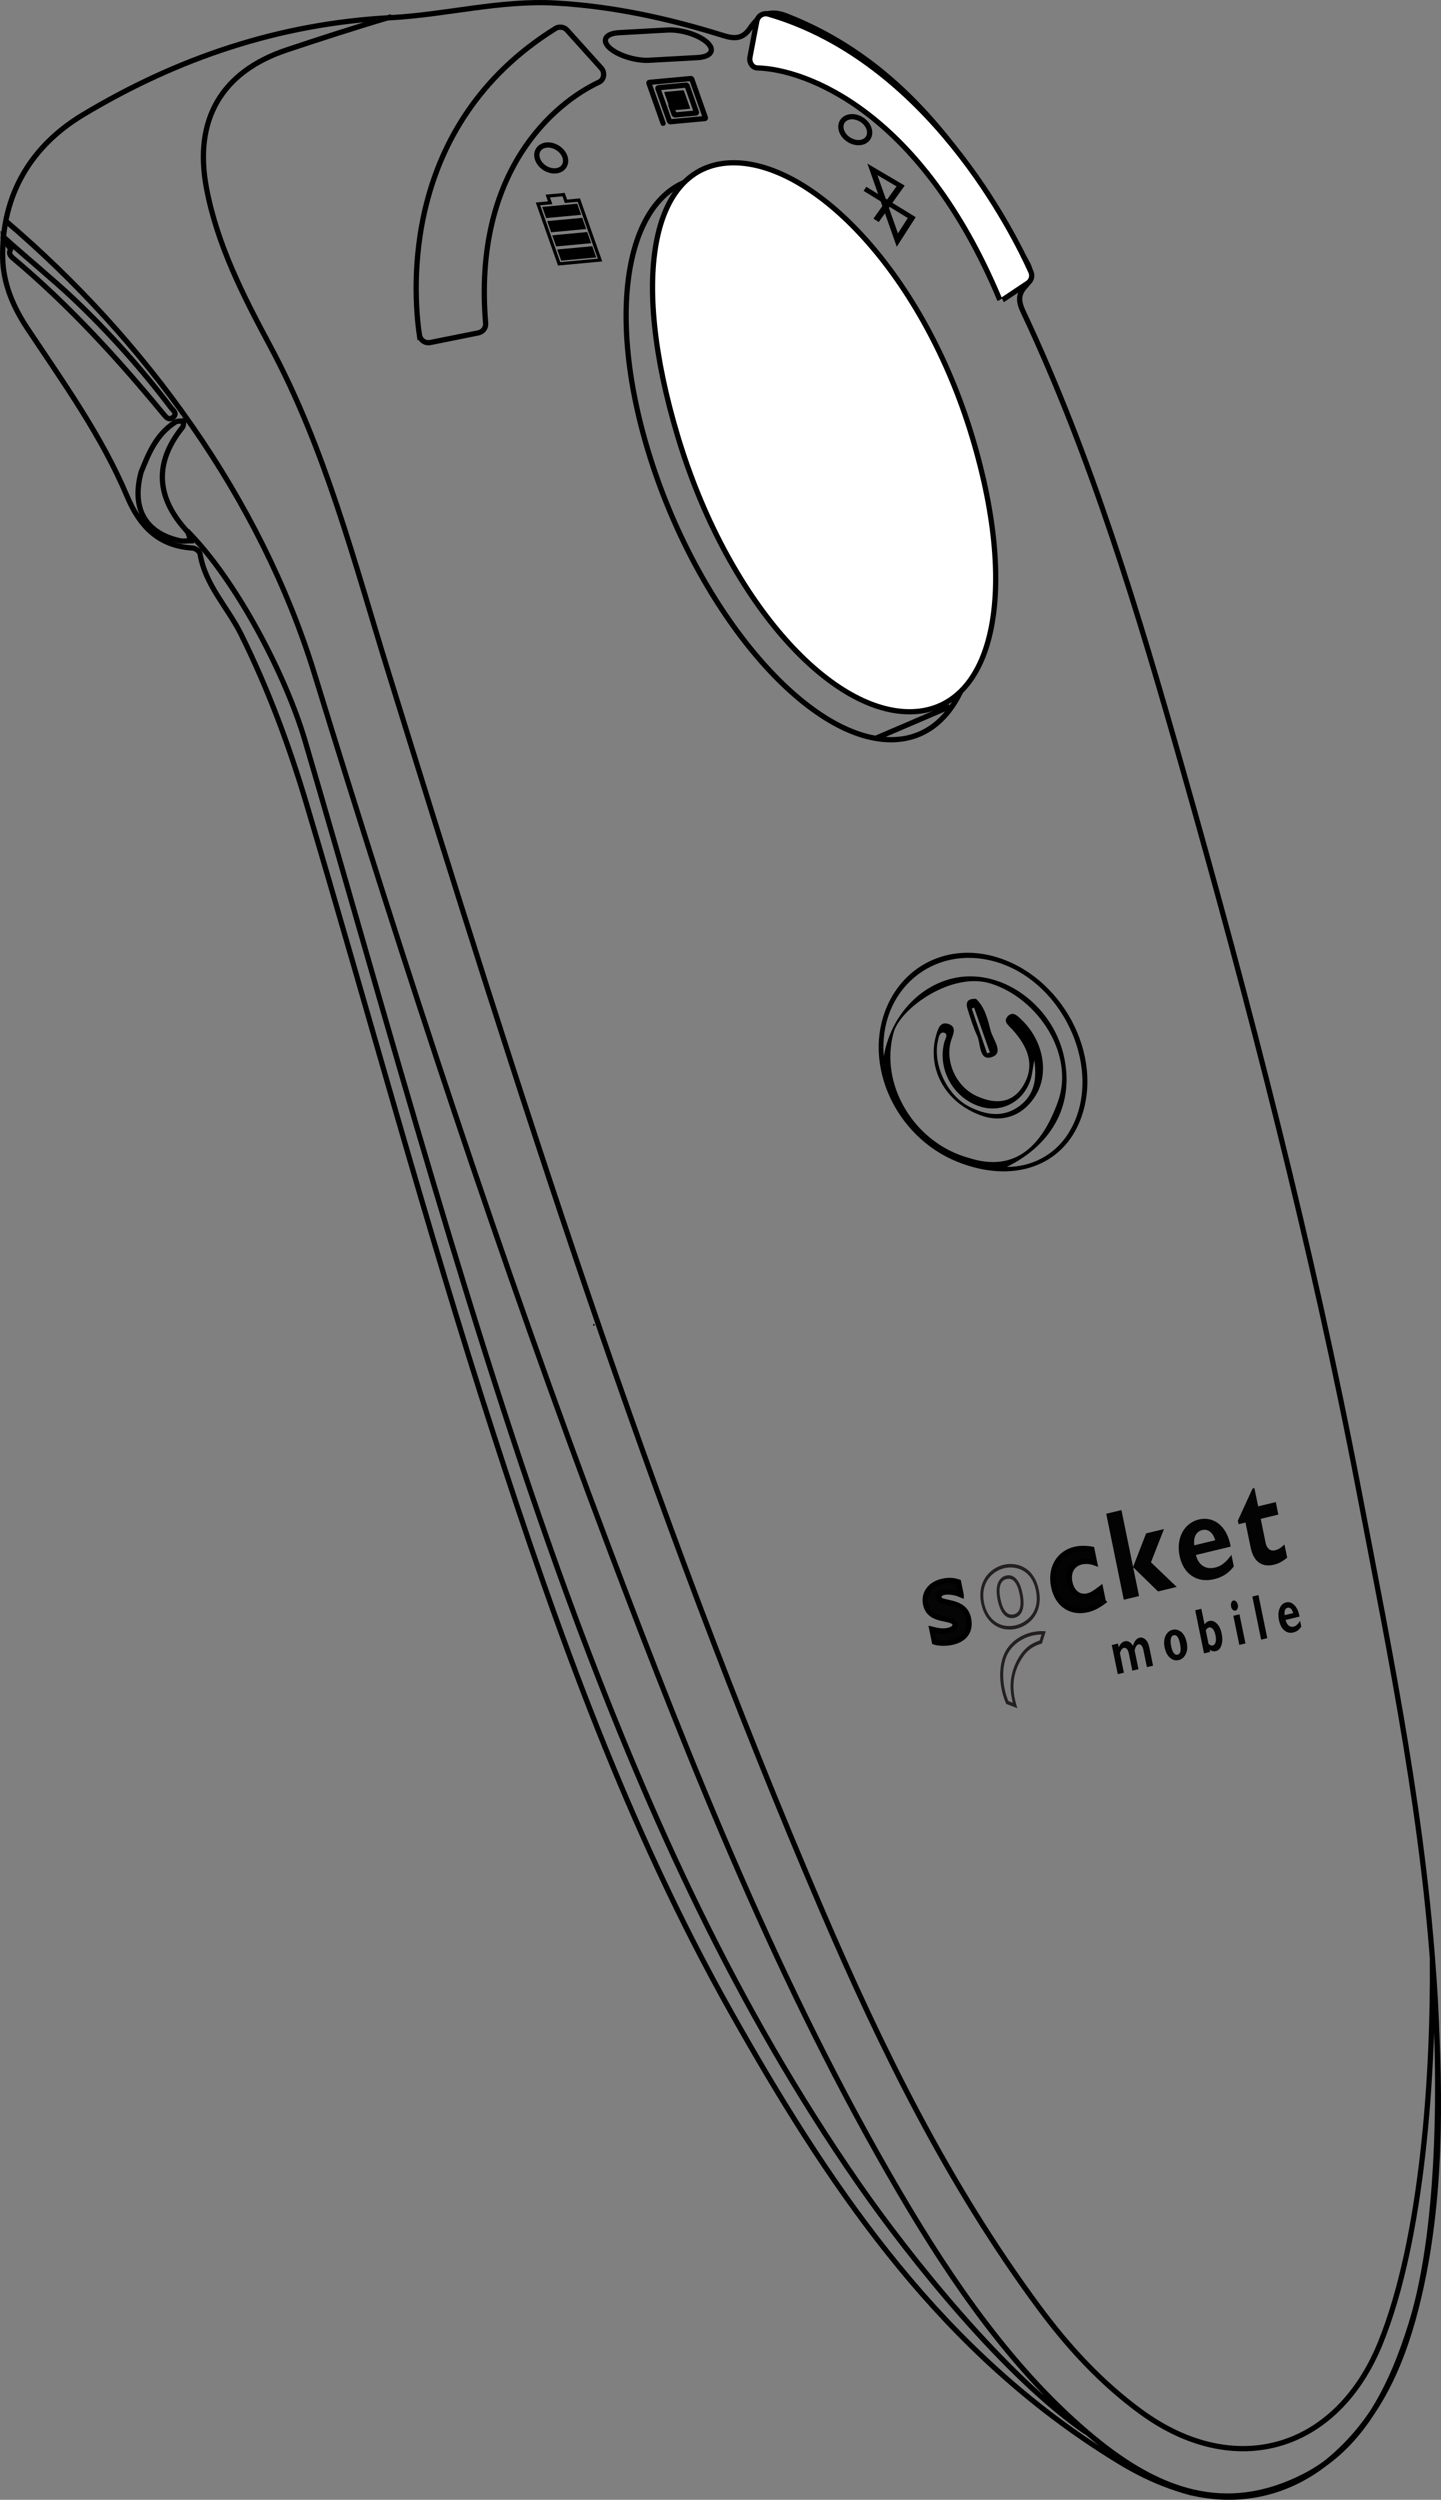 <?xml version="1.0" encoding="UTF-8"?>
<svg id="Layer_2" xmlns="http://www.w3.org/2000/svg" viewBox="0 0 274.79 476.56">
  <rect x="0" y="0" width="274.79" height="476.56" fill="#808080" stroke="none"/>
  <defs>
    <style>.cls-1{stroke-linecap:round;stroke-width:.99px;}.cls-1,.cls-2,.cls-3,.cls-4,.cls-5{stroke:#000;stroke-miterlimit:10;}.cls-1,.cls-3{fill:none;}.cls-6,.cls-5{fill:#030303;}.cls-2{fill:#fff;}.cls-7{fill:#241f21;}.cls-4{fill:#050505;}</style>
  </defs>
  <g id="Layer_1-2">
    <path class="cls-3" d="M227.02,475.19c-7.51-2.04-12.51-5.15-17.51-8.4-31.79-20.67-52.02-51.07-70.11-83.21-19.63-34.88-33.06-72.36-45.33-110.28-12.83-39.67-23.68-79.93-35.57-119.88-3.32-11.15-7.33-22-12.53-32.5-2.54-5.13-6.85-9.4-7.82-15.34-.07-.45-.89-1.07-1.4-1.1-6.48-.39-10.08-4.09-12.51-9.86-4.85-11.52-12.12-21.65-19-31.99-2.7-4.06-4.65-8.57-4.73-13.53-.19-12,5.44-21.29,15.33-27.23C33.81,11.08,53.22,4.49,74.51,3.37,84.97,2.82,95.34,0,105.92.58c10.91.6,21.56,2.93,31.98,6.19,2.21.69,3.75.65,5.13-1.38,1.65-2.44,3.6-3.65,6.87-2.38,16.28,6.33,27.8,18.07,37.13,32.31,3.07,4.68,5.77,9.6,8.63,14.42.97,1.62,1.31,3.33-.11,4.82-1.56,1.64-1.27,3.11-.37,5,13.06,27.81,21.84,57.13,30.21,86.58,12.95,45.56,24.8,91.4,33.72,137.94,6.17,32.2,12.79,64.35,14.57,97.2,1.03,19.01,1.24,38.04-3.15,56.72-2.73,11.6-7.16,22.55-16.55,30.59-8.38,7.17-18.11,8.71-26.95,6.59ZM1.16,42.18c26.46,22.55,48.52,52.78,58.8,86.25,17.22,56.04,35.43,111.77,56.16,166.63,15.9,42.08,32.56,83.85,55.38,122.81,9.89,16.89,21.82,34.38,37.15,46.98,12.03,9.88,24.9,15.01,40.17,7.17,11.3-5.8,16.78-17.69,20.33-29.17,5.84-18.83,5.67-49.83,4-69.5M273.15,373.52c.2,21.18-1.76,53.15-9.96,73.25-8.33,20.42-27.7,26.06-45.54,13.08-7.69-5.6-14.03-12.53-19.63-20.12-17.23-23.31-29.92-49.14-41.29-75.63-32.93-76.74-57.99-156.26-82.65-235.9-6.54-21.11-12.01-42.53-22.54-62.19-5.14-9.6-10.12-19.3-12.17-30.16-2.44-12.97,2.81-22.15,15.3-26.33,4.95-1.66,13.63-4.49,19.98-6.33M35.66,101.18c9.5,9.5,18.91,27.79,22.5,40,15.6,53.1,32.45,116,51.83,167.88,14.1,37.74,30.49,73.71,53.66,107.13,9.98,14.4,28.22,37.09,43.5,47.5M26.9,90.03c-1.88,7.05.92,11.61,7.4,13.06.65.14,1.36,0,2.04,0-.23-.63-.3-1.41-.72-1.87-5.82-6.37-6.3-12.93-.82-19.76.23-.28.16-.81.23-1.22-.54.07-1.19-.03-1.61.24-3.77,2.41-5.22,6.36-6.52,9.55ZM.66,45.18c-.48.25,1.5,2.16,1.35,2.4-.43.69-.02,1.22.5,1.66,10.59,8.88,19.87,19.03,28.64,29.67.49.59,1.05,1.35,1.9.6.81-.73-.06-1.28-.44-1.78-5.67-7.51-11.94-14.5-18.78-20.96-3.5-3.31-9.54-8.31-13.17-11.6Z" />
    <path d="M189.41,182.29c13.03,3.5,21.28,18.92,16.65,31.1-3.43,9.02-12.95,12.31-23.46,8.11-11.88-4.75-18.21-18.69-13.45-29.64,3.47-7.99,11.69-11.87,20.26-9.57ZM184.75,220.74c8.97,2.91,14.04-2.5,17-10.74,3.2-8.89-3.69-19.64-12.83-22.5-7.43-2.33-17.21,4.73-18.49,9.27-2.83,9.97,3.93,21.15,14.32,23.97ZM168.53,201.37c1.5-8.66,8.29-14.93,15.92-15.23,8.16-.31,16.17,6.12,18.31,14.71,2.28,9.15-1.72,17.17-10.77,21.61,4.7,0,8.9-2.19,11.47-5.99,7.5-11.09-.04-29.29-13.75-33.16-11.67-3.3-22.22,5.34-21.18,18.05Z" />
    <path d="M113.47,252.59c-.09.07-.17.14-.26.18-.02,0-.12-.09-.12-.12.02-.11.07-.21.11-.31.09.08.17.16.27.25Z" />
    <path d="M188.18,212.99c-7.84-2.18-11.67-9.34-9.56-16,.35-1.1.8-2.25,2.22-1.79,1.45.47,1.1,1.6.68,2.71-1.51,4.05.62,9.18,4.74,11.05,3.54,1.61,6.96,1.48,9.04-2.3,2.16-3.92.5-7.31-2.2-10.34-.67-.75-1.89-1.51-.96-2.55,1.03-1.15,1.99,0,2.75.72,4.02,3.86,5.22,10.04,2.65,14.28-2.44,4.01-6.14,4.98-9.37,4.21ZM197.24,202.06c-.32,1.67-.4,2.85-.77,3.92-1.42,4.14-5.54,6.24-9.57,4.97-5.12-1.62-8.15-7.07-6.84-12.22.16-.62.85-1.61-.02-1.85-.88-.24-1.06.93-1.21,1.65-.94,4.49,1.79,10.3,5.97,12.43,3.2,1.63,6.55,2.2,9.66-.15,2.73-2.06,3.33-5.01,2.76-8.75Z" />
    <path d="M186.12,190.42c1.72,1.61,2.23,3.94,2.8,6.1.43,1.64,2.61,4.21.21,5-2.48.82-2.07-2.55-2.81-4.11-.76-1.62-1.27-3.36-1.82-5.07-.4-1.25,0-2.01,1.62-1.92ZM188.23,200.82c.18-.06.35-.13.53-.19-1-2.84-2-5.69-3-8.53-.15.05-.31.11-.46.16.98,2.85,1.95,5.71,2.93,8.56Z" />
    <path class="cls-4" d="M183.29,304.05c-1.45-.63-2.75-.62-3.33-.48-.38.09-1.02.35-.87,1.11.25,1.23,4.85.17,5.6,3.87.47,2.31-.62,3.93-3.02,4.51-1.48.36-3.02.15-3.47-.02l-.5-2.45c1.04.26,2.08.49,3.18.22.86-.21,1.34-.65,1.23-1.15-.33-1.61-4.85-.22-5.6-3.85-.42-2.04.84-3.78,3.12-4.33,1.16-.28,2.07-.25,3.15.1l.51,2.47Z" />
    <path class="cls-5" d="M210.4,305.35c-1.06.79-1.99,1.26-2.97,1.5-3.24.78-5.81-.97-6.51-4.43s.99-6.32,4.04-7.05c.94-.23,2.2-.23,3.25-.03l.53,2.59c-.86-.3-1.79-.35-2.52-.18-1.74.42-2.61,1.94-2.21,3.89s1.77,3,3.43,2.6c.7-.17,1.28-.51,2.44-1.4l.51,2.5Z" />
    <polygon class="cls-6" points="216.06 298.67 216.1 298.66 218.56 292.32 221.96 291.5 219.48 297.84 224.39 302.53 220.83 303.39 216.13 298.81 216.09 298.82 217.21 304.27 214.3 304.97 210.95 288.58 213.85 287.88 216.06 298.67" />
    <path class="cls-6" d="M234.83,296.42c-1.12,1.51-1.94,2.13-3.1,2.41-1.82.44-3.18-.44-3.68-2.39l6.63-1.6c-.69-4.07-3.38-5.82-6.06-5.17-2.84.69-4.38,3.58-3.68,6.96s3.28,5.21,6.52,4.43c.72-.17,2.46-.59,3.82-2.46l-.45-2.18ZM227.74,294.6c-.19-1.57.37-2.63,1.5-2.91s2.07.46,2.5,1.94l-4.01.97Z" />
    <path class="cls-6" d="M243.77,288.74l-3.36.81.93,4.56c.22,1.08.89,1.66,1.79,1.44.6-.14,1.13-.45,1.81-1.12l.52,2.52c-.92.75-1.64,1.13-2.54,1.35-1.92.46-3.8-.2-4.43-3.29l-.98-4.76-1.32.32-.14-.67,2.8-6.12.36-.09.71,3.48,3.36-.81.49,2.38Z" />
    <path class="cls-7" d="M191.94,301.03c-1.19.29-1.61,1.64-1.16,3.8s1.31,3.22,2.54,2.93c1.49-.36,1.43-2.31,1.1-3.89-.45-2.18-1.28-3.13-2.48-2.84M193.45,308.42c-.9.22-2.51.05-3.22-3.46s.85-4.42,1.58-4.59c1.52-.37,2.65.83,3.17,3.37.73,3.58-.64,4.47-1.52,4.68M191.51,298.96c-2.39.58-4.61,2.89-3.85,6.62.67,3.25,3.11,4.96,6.07,4.25,1.83-.44,4.69-2.33,3.81-6.61s-4.21-4.7-6.04-4.26M193.88,310.49c-3.24.78-6.02-1.18-6.76-4.77-.86-4.18,1.61-6.77,4.26-7.41,1.34-.32,2.75-.15,3.89.49,1.44.8,2.42,2.29,2.83,4.3s.09,3.88-.97,5.26c-1.13,1.49-2.66,1.99-3.26,2.13" />
    <path class="cls-7" d="M192.28,324.28l.86.33c-.77-3.01-.51-5.52.8-8.05,1.07-2.03,2.41-3.21,4.32-3.82l.35-1.13c-.58,0-1.17.07-1.75.21-2.06.5-3.82,1.79-4.7,3.47-1.19,2.28-1.14,5.95.12,8.98M194.02,325.66l-2.14-.83-.06-.13c-1.4-3.25-1.46-7.27-.15-9.77.95-1.82,2.84-3.22,5.05-3.75.76-.18,1.53-.26,2.29-.22l.41.02-.74,2.34-.14.04c-1.87.56-3.1,1.62-4.13,3.58-1.31,2.52-1.49,5.02-.59,8.1l.18.62Z" />
    <path class="cls-6" d="M213.19,313.33l.15.71c.28-.65.66-1.03,1.12-1.14.64-.15,1.16.13,1.58.86.29-.9.7-1.41,1.22-1.54.43-.1.82,0,1.17.33.35.32.59.8.72,1.42l.73,3.57-1.17.28-.67-3.26c-.08-.39-.2-.68-.37-.87-.17-.19-.35-.26-.57-.2-.34.08-.59.47-.73,1.16l.73,3.56-1.17.28-.67-3.29c-.08-.39-.21-.67-.38-.85s-.37-.24-.58-.19c-.31.07-.55.4-.74.99l.76,3.73-1.17.28-1.14-5.55,1.17-.28Z" />
    <path class="cls-6" d="M224.57,315.44c.56-.13.71-.83.45-2.09s-.65-1.74-1.21-1.61c-.27.06-.45.27-.53.63-.09.36-.07.83.05,1.42.25,1.24.67,1.79,1.23,1.65M223.6,310.7c.58-.14,1.13,0,1.64.41.51.41.86,1.07,1.05,1.98s.13,1.67-.18,2.27c-.31.6-.75.97-1.32,1.11-.62.15-1.18,0-1.68-.44-.5-.44-.84-1.09-1.02-1.94s-.12-1.62.17-2.24c.29-.62.74-1,1.34-1.15" />
    <path class="cls-6" d="M229.93,310.81l.53,2.58c.3.26.56.36.79.3.28-.07.47-.28.56-.62s.09-.8-.03-1.35-.28-.93-.5-1.18c-.23-.25-.48-.35-.75-.28-.21.05-.41.24-.6.55M229.09,306.71l.61,2.97c.25-.36.54-.57.87-.65.54-.13,1.03.03,1.47.48.45.45.76,1.1.93,1.95s.15,1.59-.06,2.21c-.21.62-.57.99-1.08,1.11-.37.09-.75,0-1.15-.28l.09.42-1.17.28-1.68-8.22,1.17-.28Z" />
    <path class="cls-6" d="M237.5,313.3l-1.17.28-1.14-5.55,1.17-.28,1.14,5.55ZM234.76,306.24c-.05-.27-.04-.51.05-.73.09-.22.22-.35.39-.39s.35.01.51.17c.16.16.27.37.33.64s.04.5-.05.73c-.09.22-.22.35-.4.39s-.35-.01-.51-.17c-.17-.16-.28-.37-.33-.63" />
    <polygon class="cls-6" points="240.49 312.58 241.66 312.3 239.98 304.08 238.81 304.36 240.49 312.58" />
    <path class="cls-6" d="M244.99,307.91l1.61-.39c-.23-.79-.58-1.13-1.06-1.02s-.67.58-.56,1.41M247.91,308.98l.23,1.1c-.35.59-.85.97-1.51,1.13s-1.23.02-1.73-.41c-.5-.43-.84-1.08-1.01-1.94s-.13-1.59.12-2.22c.26-.63.67-1.02,1.24-1.16s1.1.04,1.58.52c.48.48.81,1.21.99,2.18l-2.67.64c.13.5.33.86.6,1.08.27.22.59.29.95.2.44-.11.84-.48,1.22-1.13" />
    <path class="cls-3" d="M133.01,10.98l-9.2.51c-2.6.14-5.98-.92-7.57-2.37h0c-1.58-1.45-.76-2.75,1.83-2.89l9.2-.51c2.6-.14,5.98.92,7.57,2.37h0c1.58,1.45.76,2.75-1.83,2.89Z" />
    <path class="cls-3" d="M107.72,29.87c.48,1.36-.3,2.57-1.74,2.7-1.44.13-2.99-.86-3.47-2.22s.3-2.57,1.74-2.7,2.99.86,3.47,2.22Z" />
    <path class="cls-3" d="M165.7,24.48c.48,1.36-.3,2.57-1.74,2.7s-2.99-.86-3.47-2.22.3-2.57,1.74-2.7c1.44-.13,2.99.86,3.47,2.22Z" />
    <polygon points="104.15 41.57 110.82 40.95 110.07 38.83 103.4 39.45 104.15 41.57" />
    <polygon points="105.1 44.28 111.78 43.66 111.03 41.53 104.35 42.15 105.1 44.28" />
    <polygon points="106.06 46.98 112.73 46.36 111.98 44.24 105.31 44.86 106.06 46.98" />
    <polygon points="107.02 49.69 113.69 49.07 112.94 46.94 106.26 47.56 107.02 49.69" />
    <path d="M106.84,49.97l7.16-.66-3.83-10.84-2.46.23-.45-1.28-2.38.22.45,1.28-2.32.22,3.83,10.84ZM114.84,49.84l-8.43.78-4.24-12.01,2.32-.22-.45-1.28,3.65-.34.45,1.28,2.46-.23,4.24,12.01Z" />
    <path d="M168.9,37.88l.27.16,1.79-2.51-3.64-2.14,1.58,4.48ZM169.51,39.62l1.72,4.87,1.88-2.92-3.47-2.13-.13.18ZM171.01,47.05l-2.25-6.38-1.19,1.66-1.01-.65,1.7-2.39-.31-.89-3.26-2.01.51-.78,2.26,1.39-2.05-5.8,7.11,4.18-2.35,3.29,4.45,2.73-3.62,5.64Z" />
    <path d="M131.45,20.75l-3.38.31c-.1,0-.22-.06-.25-.16l-1.13-3.19c-.03-.1.02-.19.13-.19l3.38-.31c.1,0,.22.06.25.16l1.13,3.19c.03.1-.02.19-.13.19Z" />
    <path class="cls-1" d="M126.45,23.51l-2.71-7.66c-.03-.07.02-.14.1-.15l7.89-.73c.08,0,.16.05.19.12l2.6,7.36c.03.07-.02.14-.1.15l-6.57.61c-.08,0-.16-.05-.19-.12l-2.2-6.22c-.03-.07.02-.14.1-.15l5.28-.49c.08,0,.16.05.19.12l1.78,5.05c.03.07-.02.14-.09.15l-3.98.36c-.08,0-.17-.05-.19-.12l-.62-1.74" />
    <path class="cls-3" d="M79.97,63.84c-1.15-7.94-3.71-39.95,25.95-58.41.71-.44,1.65-.3,2.22.32l6.51,7.23c.74.83.58,2.21-.42,2.68-8.56,4.01-24.06,17.01-21.62,46.01.07.86-.56,1.62-1.4,1.79l-9.16,1.84c-.99.2-1.93-.47-2.07-1.47Z" />
    <path class="cls-2" d="M191.17,57.18l4.79-3.19c.71-.47.98-1.39.63-2.16-3.2-7.13-19.56-40.29-50.09-49.15-.98-.28-1.99.36-2.18,1.36l-1.31,6.86c-.18.95.43,2.02,1.4,2.05,9.25.24,31.26,8.24,46.26,44.24" />
    <path class="cls-3" d="M181.85,87.35c9.38,29.64,4.03,53.67-11.94,53.67s-36.51-24.03-45.89-53.67c-9.38-29.64-4.03-53.67,11.94-53.67s36.51,24.03,45.89,53.67Z" />
    <path class="cls-2" d="M185.38,83.26c9.32,30.93,3.56,52.43-11.93,52.43s-34.86-21.5-44.18-52.43c-9.32-30.93-4.85-52.23,10.64-52.23s36.15,21.29,45.47,52.23Z" />
    <line class="cls-3" x1="181.16" y1="134.68" x2="167.16" y2="140.68" />
  </g>
</svg>